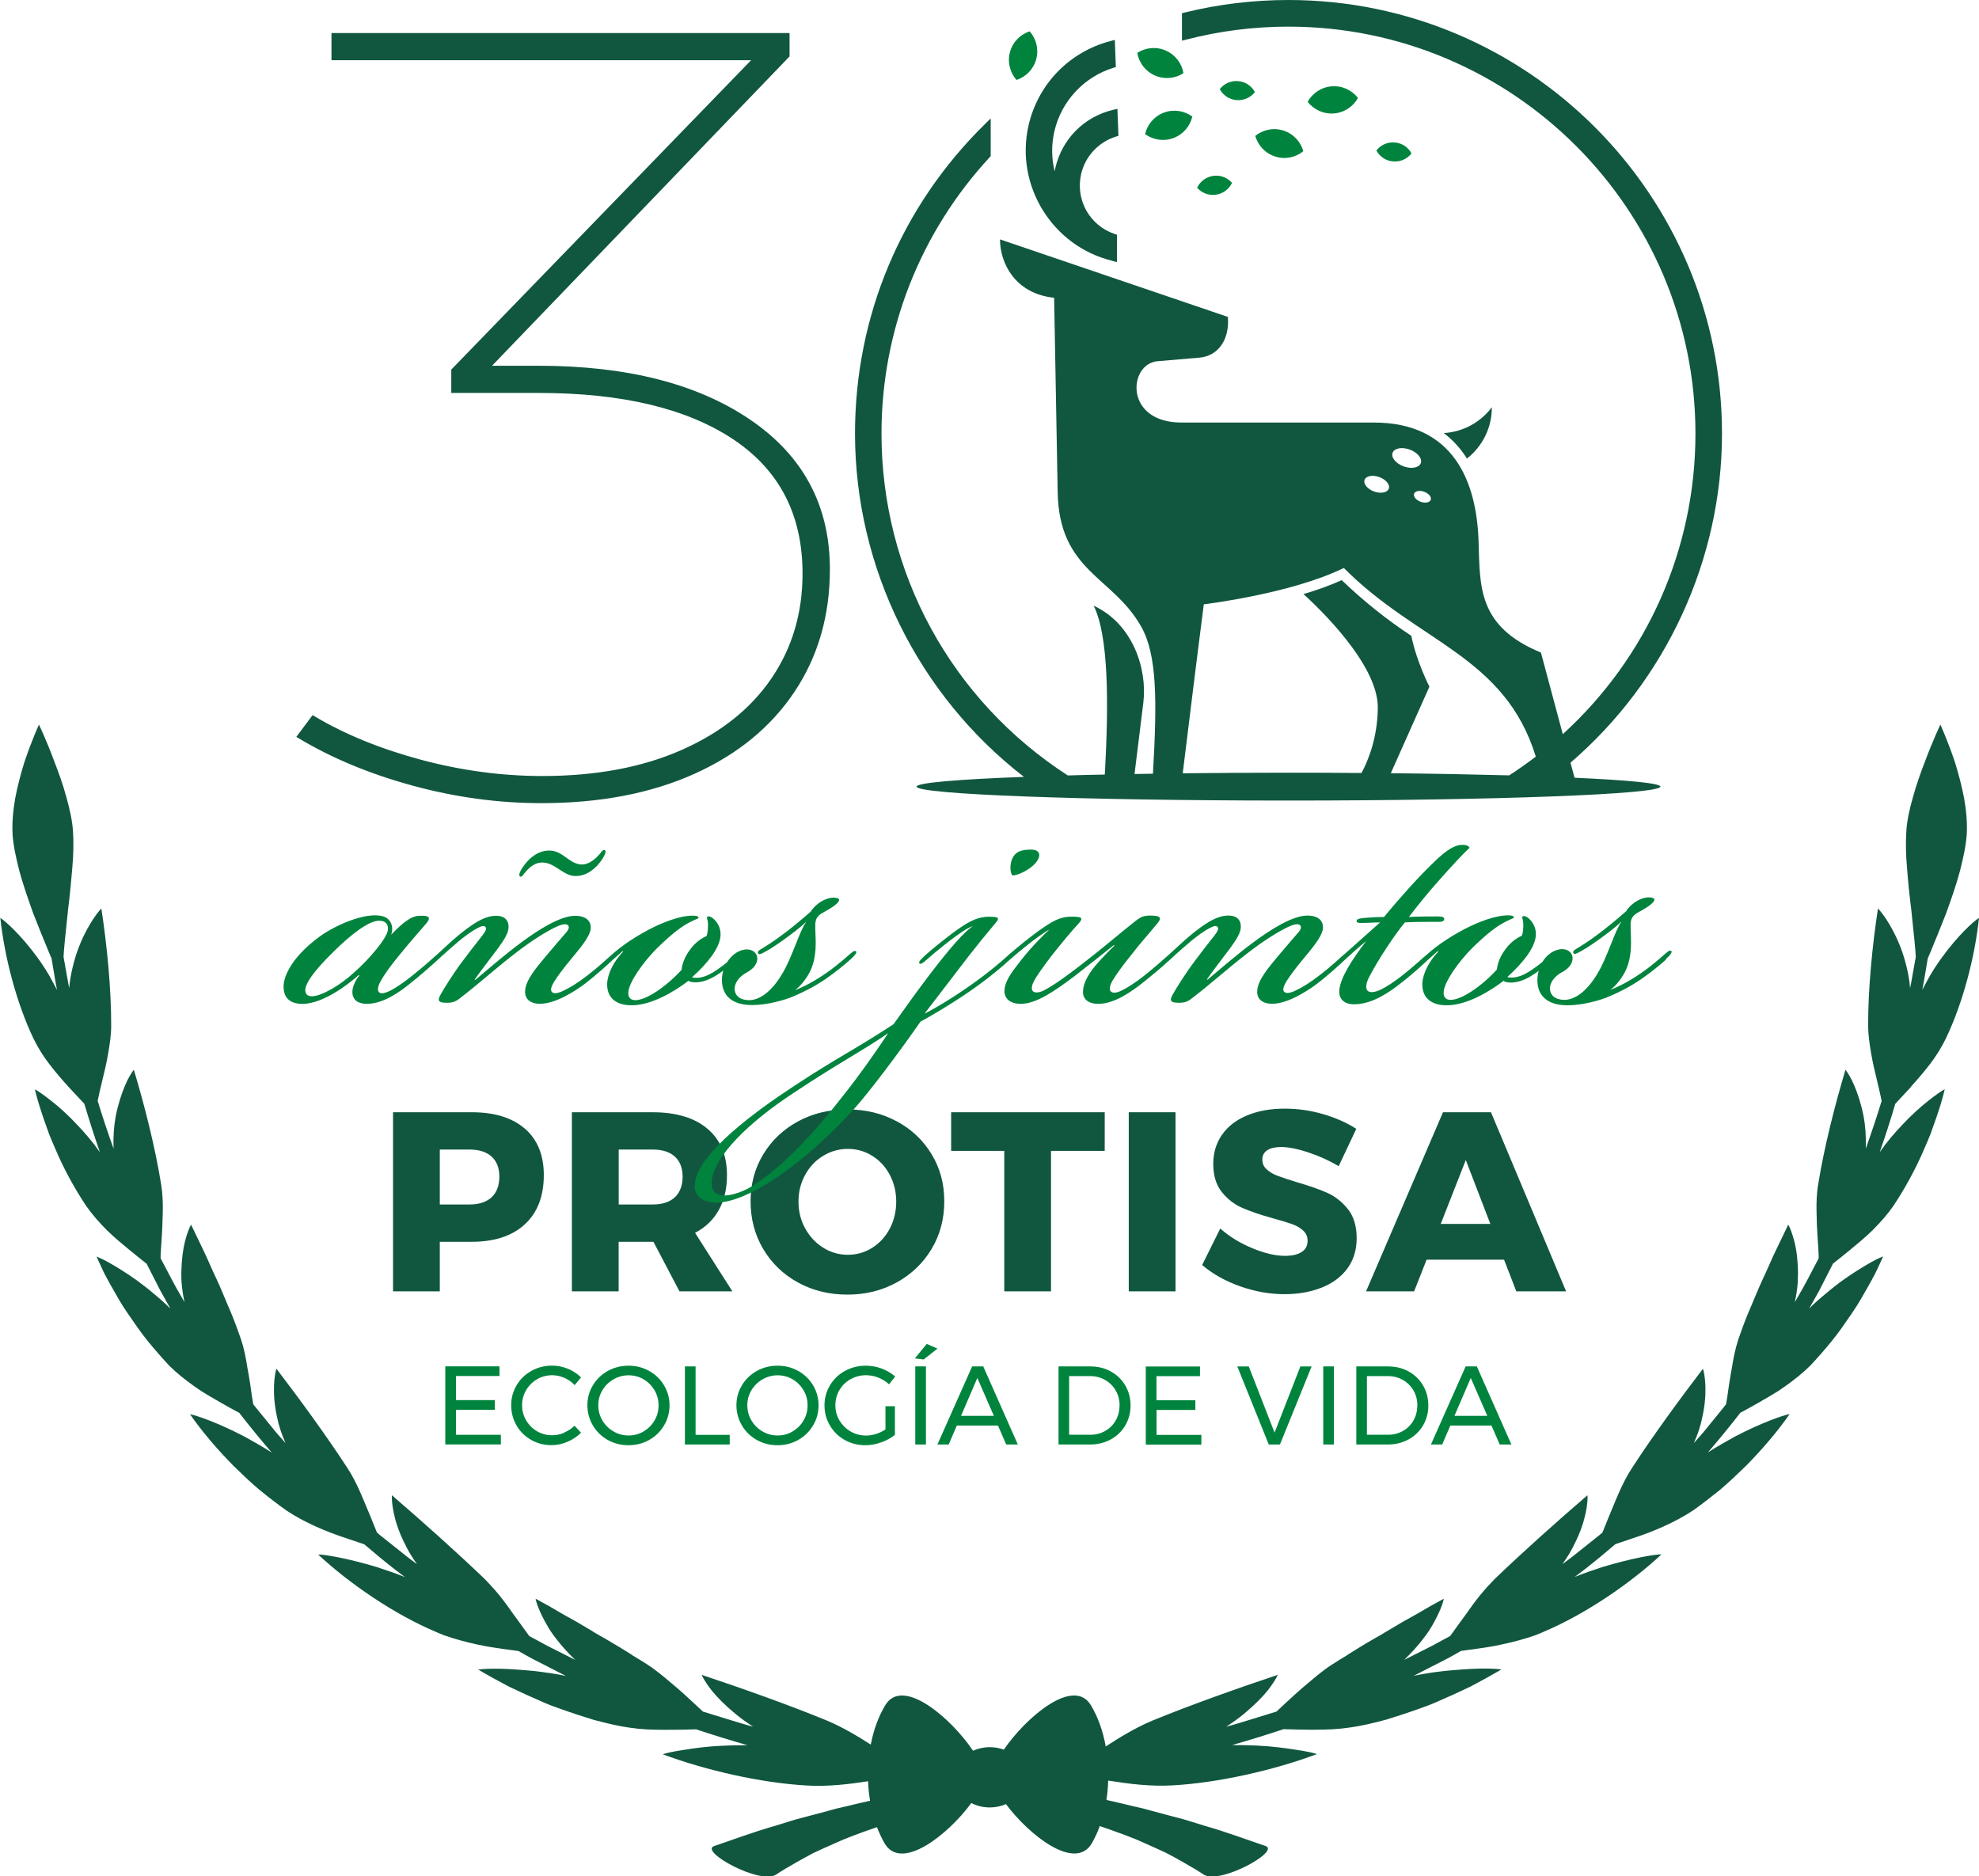 <?xml version="1.0" encoding="UTF-8"?> <svg xmlns="http://www.w3.org/2000/svg" id="Capa_2" viewBox="0 0 274.21 260"><defs><style> .cls-1, .cls-2 { fill: #00843d; } .cls-3, .cls-4, .cls-5 { fill: #115740; } .cls-4, .cls-2 { fill-rule: evenodd; } .cls-5 { stroke: #115740; stroke-miterlimit: 10; stroke-width: .74px; } </style></defs><g id="Capa_1-2" data-name="Capa_1"><path class="cls-3" d="M72.73,156.4c-1.75-1.52-4.2-2.28-7.36-2.28h-10.91v24.82h6.48v-6.87h4.43c3.16,0,5.62-.81,7.36-2.43,1.75-1.62,2.62-3.89,2.62-6.82,0-2.76-.87-4.9-2.62-6.43ZM68.11,165.91c-.72.66-1.74.99-3.06.99h-4.11v-7.61h4.11c1.32,0,2.34.32,3.06.97.72.65,1.08,1.58,1.08,2.78s-.36,2.21-1.08,2.87ZM99.6,167.66c.76-1.36,1.13-2.97,1.13-4.83,0-2.76-.9-4.9-2.71-6.43s-4.35-2.28-7.63-2.28h-11.15v24.82h6.48v-6.87h4.82l3.61,6.87h7.33l-5.17-8.11c1.44-.76,2.54-1.81,3.29-3.17ZM93.5,165.91c-.72.66-1.74.99-3.06.99h-4.71v-7.61h4.71c1.32,0,2.34.32,3.06.97.72.65,1.08,1.58,1.08,2.78s-.36,2.21-1.08,2.87ZM124.27,155.39c-2.04-1.11-4.33-1.66-6.85-1.66s-4.81.55-6.85,1.66c-2.04,1.11-3.65,2.63-4.82,4.57-1.17,1.94-1.75,4.11-1.75,6.51s.58,4.63,1.75,6.6c1.17,1.97,2.77,3.52,4.82,4.64,2.04,1.12,4.32,1.68,6.85,1.68s4.81-.57,6.85-1.7c2.04-1.13,3.65-2.68,4.82-4.64,1.17-1.96,1.75-4.15,1.75-6.59s-.58-4.58-1.75-6.51c-1.17-1.94-2.77-3.46-4.82-4.57ZM123.29,170.24c-.59,1.12-1.4,2.01-2.43,2.66-1.03.65-2.15.97-3.38.97s-2.36-.32-3.4-.97c-1.04-.65-1.87-1.53-2.5-2.66-.63-1.12-.94-2.37-.94-3.74s.31-2.58.92-3.7c.61-1.12,1.45-2,2.5-2.64,1.05-.64,2.19-.96,3.42-.96s2.35.32,3.38.96,1.84,1.52,2.43,2.64c.59,1.12.89,2.35.89,3.7s-.3,2.61-.89,3.74ZM131.79,154.12h21.28v5.35h-7.44v19.47h-6.48v-19.47h-7.36v-5.35ZM156.4,154.12h6.48v24.82h-6.48v-24.82ZM186.78,167.55c.8,1.03,1.2,2.37,1.2,4.02s-.44,3.06-1.31,4.23c-.87,1.17-2.07,2.05-3.59,2.64-1.52.59-3.22.89-5.08.89-2.05,0-4.1-.36-6.14-1.08-2.04-.72-3.81-1.7-5.29-2.96l2.51-5.06c1.25,1.11,2.73,2.02,4.44,2.73,1.71.71,3.23,1.06,4.55,1.06.97,0,1.73-.18,2.28-.53.55-.35.83-.87.83-1.56,0-.57-.21-1.04-.62-1.42-.41-.38-.93-.68-1.56-.9-.63-.22-1.5-.49-2.64-.8-1.7-.47-3.1-.95-4.21-1.43-1.11-.48-2.06-1.22-2.85-2.2-.79-.98-1.19-2.28-1.19-3.91,0-1.53.41-2.88,1.22-4.04.81-1.16,1.97-2.05,3.47-2.67,1.5-.63,3.24-.94,5.22-.94,1.79,0,3.56.25,5.31.76,1.75.51,3.28,1.19,4.6,2.04l-2.44,5.17c-1.32-.78-2.73-1.42-4.23-1.91-1.5-.5-2.76-.74-3.77-.74-.8,0-1.43.15-1.89.44-.46.3-.69.73-.69,1.29s.2,1,.6,1.36c.4.37.9.66,1.49.89.59.22,1.46.51,2.62.87,1.72.5,3.15.99,4.27,1.49,1.12.5,2.08,1.26,2.89,2.28ZM206.6,154.12h-6.66l-10.66,24.82h6.66l1.73-4.39h10.73l1.7,4.39h6.9l-10.41-24.82ZM199.63,169.59l3.47-8.85,3.4,8.85h-6.87Z"></path><path class="cls-1" d="M63.19,198.81h6.21v1.34h-7.7v-10.82h7.51v1.34h-6.03v3.34h5.39v1.34h-5.39v3.45ZM78.18,198.53c-.55.23-1.1.35-1.67.35-.76,0-1.46-.19-2.1-.56-.64-.37-1.14-.88-1.51-1.51s-.56-1.33-.56-2.09.19-1.46.56-2.09c.37-.63.88-1.14,1.51-1.51.64-.37,1.34-.56,2.1-.56.58,0,1.14.12,1.68.36.55.24,1.03.58,1.44,1.01l.88-1.07c-.52-.52-1.13-.91-1.83-1.2-.71-.28-1.43-.43-2.19-.43-1.04,0-1.99.24-2.86.73s-1.55,1.15-2.05,1.99c-.5.84-.75,1.76-.75,2.77s.25,1.95.74,2.8,1.17,1.51,2.02,2,1.8.73,2.83.73c.74,0,1.47-.15,2.19-.46.72-.3,1.35-.72,1.9-1.26l-.9-.97c-.42.4-.91.72-1.45.95ZM92.01,191.96c.5.84.76,1.76.76,2.77s-.25,1.94-.76,2.79-1.19,1.52-2.06,2.01c-.87.49-1.83.73-2.87.73s-2-.24-2.87-.73-1.56-1.16-2.06-2.01-.76-1.78-.76-2.79.25-1.93.76-2.77c.5-.84,1.19-1.5,2.06-1.99.87-.48,1.82-.73,2.87-.73s2,.24,2.87.73c.87.48,1.56,1.15,2.06,1.99ZM91.25,194.73c0-.76-.19-1.46-.56-2.09-.38-.63-.88-1.14-1.51-1.51-.63-.37-1.33-.56-2.08-.56s-1.45.19-2.09.56c-.64.37-1.16.87-1.54,1.51-.38.63-.57,1.33-.57,2.09s.19,1.46.57,2.1c.38.64.89,1.15,1.54,1.52.64.38,1.34.56,2.09.56s1.45-.19,2.08-.56c.63-.38,1.14-.88,1.51-1.52.38-.64.56-1.34.56-2.1ZM96.38,189.34h-1.48v10.82h6.21v-1.34h-4.73v-9.47ZM112.66,191.96c.5.84.76,1.76.76,2.77s-.25,1.94-.76,2.79-1.19,1.52-2.06,2.01c-.87.49-1.83.73-2.87.73s-2-.24-2.87-.73-1.56-1.16-2.06-2.01-.76-1.78-.76-2.79.25-1.93.76-2.77c.5-.84,1.19-1.5,2.06-1.99.87-.48,1.82-.73,2.87-.73s2,.24,2.87.73c.87.48,1.56,1.15,2.06,1.99ZM111.9,194.73c0-.76-.19-1.46-.56-2.09-.38-.63-.88-1.14-1.51-1.51-.63-.37-1.33-.56-2.08-.56s-1.45.19-2.09.56c-.64.37-1.16.87-1.54,1.51-.38.63-.57,1.33-.57,2.09s.19,1.46.57,2.1c.38.64.89,1.15,1.54,1.52.64.38,1.34.56,2.09.56s1.45-.19,2.08-.56c.63-.38,1.14-.88,1.51-1.52.38-.64.56-1.34.56-2.1ZM117.85,191.12c.65-.37,1.36-.56,2.13-.56.59,0,1.16.11,1.72.33.56.22,1.06.53,1.49.93l.85-1.08c-.53-.46-1.15-.83-1.86-1.1-.72-.27-1.45-.4-2.2-.4-1.06,0-2.03.24-2.91.73-.88.48-1.57,1.15-2.07,1.99-.5.84-.76,1.76-.76,2.77s.25,1.94.75,2.79c.5.85,1.18,1.52,2.05,2.01s1.82.73,2.86.73c.72,0,1.45-.13,2.18-.39.73-.26,1.37-.6,1.92-1.04v-3.97h-1.31v3.21c-.4.27-.84.48-1.31.63-.47.15-.93.22-1.38.22-.77,0-1.48-.19-2.13-.56-.65-.38-1.16-.89-1.55-1.53-.38-.64-.57-1.35-.57-2.11s.19-1.46.56-2.1c.38-.64.89-1.14,1.54-1.51ZM126.82,200.16h1.48v-10.82h-1.48v10.82ZM129.89,186.87l-1.48-.65-1.65,2.01,1.22.15,1.92-1.51ZM136.24,189.34l4.79,10.82h-1.61l-1.14-2.63h-5.7l-1.13,2.63h-1.56l4.81-10.82h1.55ZM137.71,196.19l-2.29-5.25-2.26,5.25h4.54ZM155.92,191.98c.48.82.73,1.75.73,2.77s-.25,1.94-.73,2.77c-.49.82-1.16,1.47-2.02,1.94-.86.47-1.81.7-2.87.7h-4.36v-10.82h4.4c1.05,0,2,.23,2.85.7s1.52,1.12,2,1.94ZM155.13,194.76c0-.77-.18-1.47-.54-2.09-.36-.62-.85-1.1-1.48-1.46s-1.32-.53-2.08-.53h-2.89v8.13h2.95c.75,0,1.43-.18,2.05-.53.61-.35,1.1-.83,1.45-1.45s.53-1.31.53-2.07ZM160.24,195.37h5.39v-1.34h-5.39v-3.34h6.03v-1.34h-7.51v10.82h7.7v-1.34h-6.21v-3.45ZM176.6,198.5l-3.57-9.16h-1.59l4.36,10.82h1.55l4.39-10.82h-1.56l-3.57,9.16ZM183.35,200.16h1.48v-10.82h-1.48v10.82ZM197.18,191.98c.48.82.73,1.75.73,2.77s-.25,1.94-.73,2.77c-.49.82-1.16,1.47-2.02,1.94-.86.47-1.81.7-2.87.7h-4.36v-10.82h4.4c1.05,0,2,.23,2.85.7s1.52,1.12,2,1.94ZM196.39,194.76c0-.77-.18-1.47-.54-2.09-.36-.62-.85-1.1-1.48-1.46s-1.32-.53-2.08-.53h-2.89v8.13h2.95c.75,0,1.43-.18,2.05-.53.61-.35,1.1-.83,1.45-1.45s.53-1.31.53-2.07ZM209.41,200.16h-1.61l-1.14-2.63h-5.7l-1.13,2.63h-1.56l4.81-10.82h1.55l4.79,10.82ZM206.08,196.19l-2.29-5.25-2.26,5.25h4.54Z"></path><path class="cls-1" d="M72.15,120.62c.83-1.45,2.27-2.83,4.07-2.76,1.79.07,2.62,1.79,4.27,1.93,1.24.07,2.27-1.03,2.76-1.65.14-.21.34-.41.55-.34.21.07.07.48-.07.76-.55,1.1-2,2.83-3.93,2.83h-.07c-1.59,0-2.76-1.72-4.34-1.86-1.31-.14-2.21.83-2.76,1.52-.28.34-.34.48-.55.41-.14-.07-.21-.28.07-.83ZM95.37,135.92c-1.79,1.38-5.03,3.38-7.86,3.38-2.14,0-3.45-1.03-3.38-3.03.07-1.38.9-3.03,2.21-4.41l-.07-.07c-.48.41-.76.69-1.24,1.1,0,0-.01,0-.02.01-.76.73-2.64,2.41-3.98,3.43-1.38,1.03-4.07,2.76-6.2,2.76-1.31,0-2.14-.62-2.07-1.79.07-1.52,1.59-3.24,2.89-4.82,1.03-1.24,2.07-2.41,2.89-3.38.28-.34.41-.76.07-.96-.34-.21-1.1.07-1.79.41-1.24.62-3.17,1.79-5.38,3.51-3.03,2.34-4.69,3.93-7.72,6.27-.62.48-1.03.62-1.79.62-.96,0-1.45-.14-.9-1.1.48-.9,1.93-3.17,3.03-4.62.76-1.03,2-2.62,2.76-3.58.48-.62.62-.96.48-1.17-.21-.28-.62-.14-1.03.07-.83.41-1.86,1.17-2.69,1.86-.79.67-1.75,1.51-2.63,2.31-.1.1-.21.2-.33.31-.9.83-2.55,2.27-3.86,3.31-1.38,1.1-3.65,2.76-5.93,2.76-1.31,0-1.93-.62-2-1.45-.07-.76.34-1.72.96-2.48l-.07-.07c-1.79,1.59-4.96,3.86-7.58,4-1.52.07-3.03-.48-2.83-2.76.21-1.65,1.59-4.07,4.96-6.55,2.27-1.65,6.2-3.31,8.48-2.89,1.38.21,1.86,1.45,1.45,2.62,1.65-1.72,2.83-2.62,3.93-2.62,1.45-.07,1.59.28.9,1.1-.9,1.03-2.41,2.76-3.86,4.55-.9,1.1-1.79,2.27-2.41,3.38-.48.83-.48,1.38-.21,1.59.34.28,1.03,0,1.59-.28.69-.34,2-1.24,3.1-2.14,1.45-1.17,2.55-2.14,3.31-2.83.02-.02.04-.03.06-.05.85-.78,2.27-2.13,3.45-3.05,1.86-1.45,3.24-2.27,4.69-2.27,1.31,0,1.72.76,1.72,1.52,0,.83-.55,1.72-1.45,2.96-1.03,1.38-2.48,3.24-3.24,4.34l.07.07c1.65-1.38,3.93-3.38,6.34-5.17,2.41-1.79,5.44-3.72,7.51-3.72,1.45,0,2.27.69,2.14,1.86-.21,1.24-1.65,2.83-2.76,4.2-1.1,1.31-1.93,2.48-2.27,3.03-.55.9-.55,1.31-.28,1.52.34.28,1.1,0,1.65-.28.83-.41,1.79-.96,3.31-2.14,1.17-.9,2.55-2.14,3.31-2.83.07-.06.14-.12.2-.17.51-.45,1.2-.98,1.73-1.35.9-.62,1.86-1.24,3.31-2,2-1.03,4.13-1.79,5.72-1.86.48,0,1.03,0,1.03.28,0,.14-.21.14-.76.41-1.65.76-3.03,1.93-4.96,3.79-2,2-3.86,4.69-4,6.06-.07.69.21,1.17.96,1.17,1.52,0,4.27-1.86,6.41-4.2.07-.69.34-1.72,1.24-2.89.76-1.03,1.72-1.59,2.21-1.79.21-.48.21-1.24.21-1.59,0-.76-.28-.96-.07-1.1.28-.14.69.14.96.41.55.55.96,1.38.83,2.41-.21,1.65-1.79,3.65-3.93,5.58.28.14,1.03.07,1.31,0,.62-.14,1.38-.48,2.34-1.17.47-.33.84-.61,1.2-.91.67-1.09,1.75-1.82,2.86-1.78.96.07,1.45.76,1.31,1.52-.14.69-.62,1.24-1.52,1.72-.62.34-1.52,1.1-1.59,2.07-.07,1.1.76,1.72,2,1.72,1.38,0,3.1-1.1,4.62-3.72,1.24-2,2.48-6.13,3.24-7.03v-.07c-.69.69-2.14,1.79-3.31,2.62-.96.69-2.07,1.38-2.62,1.65-.28.14-.55.28-.69.07-.07-.21,0-.34.34-.55.69-.41,1.79-1.1,2.89-1.93,1.24-.9,2.48-1.93,4.07-3.31.14-.28.62-.83,1.1-1.17.76-.55,1.52-.76,2-.76,1.59,0,.55.9-.34,1.45-.62.41-1.31.69-1.65,1.03-.55.55-.48,1.1-.48,1.86.07,1.93.21,3.72-.62,5.65-.41.96-1.38,2.27-2.21,2.83.76-.28,1.93-.83,3.03-1.52,1.93-1.17,3.38-2.41,4.55-3.45.34-.28.69-.62.9-.41.14.14-.14.55-.76,1.1-.69.62-2,1.72-3.51,2.76-1.52,1.03-3.03,1.79-4.34,2.34-1.24.55-3.72,1.24-5.79,1.24-3.65,0-4.41-2.21-4.14-4.14.03-.22.08-.43.14-.64-.13.1-.27.2-.41.3-1.1.76-1.93,1.1-2.62,1.24-.62.14-1.45.14-1.86-.14ZM53.75,128.82c.07-.9-.48-1.24-1.24-1.24-1.38,0-3.86,1.86-6.34,4.34-2.83,2.76-4,4.55-3.86,5.44.07.48.41.69.9.69,1.31,0,3.93-1.52,5.79-3.24,2.21-1.93,4.69-4.89,4.75-6ZM143.54,119.52c.83-1.03.48-1.79-.62-1.79h-.07c-1.24,0-2.14.21-2.62,1.31-.34.83-.28,1.93.07,2.27.69,0,2.41-.76,3.24-1.79ZM230.85,132.96c-.69.62-2,1.72-3.51,2.76-1.52,1.03-3.03,1.79-4.34,2.34-1.24.55-3.72,1.24-5.79,1.24-3.65,0-4.41-2.21-4.14-4.14.03-.22.08-.43.14-.64-.13.1-.27.2-.41.3-1.1.76-1.93,1.1-2.62,1.24-.62.14-1.45.14-1.86-.14-1.79,1.38-5.03,3.38-7.86,3.38-2.14,0-3.45-1.03-3.38-3.03.07-1.38.9-3.03,2.21-4.41l-.07-.07c-.48.41-.76.69-1.24,1.1-.01,0-.02.02-.03.02-.88.85-2.65,2.42-3.97,3.42-1.24.96-3.72,2.83-6.34,2.83-1.59,0-2.14-.9-2.07-1.93.14-1.72,1.72-4.2,3.72-6.82-1.1.9-1.93,1.65-2.76,2.41,0,0,0,0,0,0-.69.68-2.66,2.45-4.06,3.51-1.38,1.03-4.07,2.76-6.2,2.76-1.31,0-2.14-.62-2.07-1.79.07-1.52,1.59-3.24,2.89-4.82,1.03-1.24,2.07-2.41,2.89-3.38.28-.34.41-.76.07-.96-.34-.21-1.1.07-1.79.41-1.24.62-3.17,1.79-5.38,3.51-3.03,2.34-4.69,3.93-7.72,6.27-.62.48-1.03.62-1.79.62-.96,0-1.45-.14-.9-1.1.48-.9,1.93-3.17,3.03-4.62.76-1.03,2-2.62,2.76-3.58.48-.62.62-.96.48-1.17-.21-.28-.62-.14-1.03.07-.83.41-1.86,1.17-2.69,1.86-.9.76-2,1.72-2.96,2.62-.06.05-.11.1-.17.15-.91.85-2.36,2.05-3.76,3.16-1.24.96-3.65,2.76-5.93,2.76-1.38,0-2.14-.62-2.14-1.65,0-.96.48-1.93,1.1-2.83.76-1.1,2.07-2.41,3.24-3.58l-.07-.07c-1.38,1.1-3.72,2.96-5.51,4.34-2.83,2.14-5.31,3.79-7.37,3.79-1.45,0-2.34-.69-2.27-1.93.07-.96.69-2,1.31-2.83,1.38-1.86,2.76-3.51,4.89-5.51-.48.21-1.93,1.24-2.96,2.07-1.02.81-1.76,1.43-2.44,2.03-.01.01-.02.02-.04.03-1.03.96-2.96,2.55-4.41,3.58-2.34,1.72-5.72,3.79-7.99,5.03-2.96,4.27-7.17,9.85-9.17,12.06-6.55,7.24-14.54,13.02-19.16,13.02-1.24,0-3.31-.55-2.89-2.89.62-4.07,8.27-9.72,13.64-13.23,6.27-4.14,8.41-5.03,13.85-8.61,1.17-1.65,3.03-4.27,4.76-6.55,3.24-4.27,5.1-6.27,6.2-7.03-.07,0-.55.21-1.1.55-.55.34-1.72,1.17-2.76,2-1.03.83-1.79,1.45-2.48,2.07-.55.48-.83.69-1.03.55-.14-.14,0-.41.76-1.1.76-.69,3.24-2.76,4.89-3.86,1.59-1.1,2.69-1.52,4-1.52,1.52,0,1.45.21.76,1.03-1.17,1.38-2.34,2.83-3.58,4.41-1.59,2.07-4,5.24-6.13,7.99,1.93-.96,4.89-2.83,7.24-4.55,1.43-1.02,3.34-2.59,4.31-3.49.01,0,.02-.02.03-.03,0,0,0,0,0,0,.11-.11.25-.24.4-.35,1.02-.88,3.06-2.55,4.48-3.5,1.79-1.24,2.69-1.52,4-1.52,1.45,0,1.59.21.76,1.1-.9.96-2.21,2.55-3.58,4.27-1.1,1.45-2.21,2.96-2.55,3.72-.28.55-.28,1.03-.07,1.24.28.28.9.21,1.59-.14,1.52-.83,3.03-1.93,5.17-3.58,3.31-2.55,5.24-4.27,7.44-6,.55-.41.96-.76,2-.76,1.17,0,1.86.14,1.03,1.1-1.24,1.52-2.27,2.62-3.65,4.41-1.17,1.45-2.07,2.69-2.55,3.51-.41.69-.48,1.31-.21,1.52.34.28.9.14,1.59-.21.69-.34,2-1.17,3.1-2.07,1.35-1.08,2.5-2.1,3.26-2.78.02-.01.03-.03.04-.04,0,0,.02-.02.03-.02.07-.07.14-.13.21-.19.86-.79,2.22-2.07,3.35-2.96,1.86-1.45,3.24-2.27,4.69-2.27,1.31,0,1.72.76,1.72,1.52,0,.83-.55,1.72-1.45,2.96-1.03,1.38-2.48,3.24-3.24,4.34l.07.07c1.65-1.38,3.93-3.38,6.34-5.17,2.41-1.79,5.44-3.72,7.51-3.72,1.45,0,2.27.69,2.14,1.86-.21,1.24-1.65,2.83-2.76,4.2-1.1,1.31-1.93,2.48-2.27,3.03-.55.9-.55,1.31-.28,1.52.34.28,1.1,0,1.65-.28.83-.41,1.79-.96,3.31-2.14,1.17-.9,2.55-2.14,3.31-2.83.06-.05.11-.09.16-.13,1.78-1.59,3.55-3.15,4.8-4.28-.9,0-1.65.07-2.48.07-.48,0-.83,0-.76-.34.07-.28.76-.34,1.86-.41.9-.07,1.65-.07,1.93-.07,2.14-2.62,4.89-5.65,6.48-7.17,1.24-1.24,2.89-2.83,4.34-2.83.69,0,.96.21,1.03.41-.83.76-2.62,2.69-4.2,4.48-1.59,1.79-2.83,3.31-4.2,5.1,1.59-.07,2.83-.07,3.93-.07.55,0,1.03.07.96.41-.07.41-.69.34-1.24.34-1.52,0-2.62,0-4.2.07-1.38,1.65-3.72,5.17-4.96,7.58-.41.76-.62,1.72-.07,2,.41.21,1.17,0,1.72-.28.83-.41,2-1.17,3.1-2.07,1.24-.96,2.41-2.07,3.24-2.76.01-.01.03-.02.04-.03.52-.48,1.34-1.12,1.96-1.55.9-.62,1.86-1.24,3.31-2,2-1.03,4.13-1.79,5.72-1.86.48,0,1.03,0,1.03.28,0,.14-.21.14-.76.41-1.65.76-3.03,1.93-4.96,3.79-2,2-3.86,4.69-4,6.06-.07.69.21,1.17.96,1.17,1.52,0,4.27-1.86,6.41-4.2.07-.69.34-1.72,1.24-2.89.76-1.03,1.72-1.59,2.21-1.79.21-.48.21-1.24.21-1.59,0-.76-.28-.96-.07-1.1.28-.14.69.14.96.41.55.55.96,1.38.83,2.41-.21,1.65-1.79,3.65-3.93,5.58.28.14,1.03.07,1.31,0,.62-.14,1.38-.48,2.34-1.17.47-.33.84-.61,1.2-.91.67-1.09,1.75-1.82,2.86-1.78.96.07,1.45.76,1.31,1.52-.14.69-.62,1.24-1.52,1.72-.62.34-1.52,1.1-1.59,2.07-.07,1.1.76,1.72,2,1.72,1.38,0,3.1-1.1,4.62-3.72,1.24-2,2.48-6.13,3.24-7.03v-.07c-.69.69-2.14,1.79-3.31,2.62-.96.69-2.07,1.38-2.62,1.65-.28.14-.55.28-.69.07-.07-.21,0-.34.34-.55.69-.41,1.79-1.1,2.89-1.93,1.24-.9,2.48-1.93,4.07-3.31.14-.28.62-.83,1.1-1.17.76-.55,1.52-.76,2-.76,1.59,0,.55.9-.34,1.45-.62.41-1.31.69-1.65,1.03-.55.55-.48,1.1-.48,1.86.07,1.93.21,3.72-.62,5.65-.41.96-1.38,2.27-2.21,2.83.76-.28,1.93-.83,3.03-1.52,1.93-1.17,3.38-2.41,4.55-3.45.34-.28.69-.62.9-.41.14.14-.14.55-.76,1.1ZM123.07,143.16c-3.93,2.69-6.89,4.13-13.3,8.41-5.86,3.86-10.89,8.61-11.16,12.2-.07,1.17.41,1.59,1.03,1.79,1.1.34,3.03-.28,4.41-1.1,3.03-1.86,7.1-5.38,12.54-12.34,2.76-3.45,5.1-6.89,6.48-8.96Z"></path><path class="cls-4" d="M200.05,60.01c2.72-.16,5.12-1.53,6.66-3.58v.04c0,2.87-1.35,5.43-3.45,7.07-.86-1.37-1.93-2.56-3.21-3.53ZM154.06,36.14l.71.18v-3.79l-.32-.11c-3.46-1.16-5.46-4.72-4.65-8.29.56-2.46,2.41-4.45,4.82-5.2l.35-.11-.14-3.74-.56.13c-4.05.95-7.13,4.05-8.05,8.1-.03.14-.06.28-.09.42-.44-1.8-.46-3.67-.04-5.51.95-4.17,4.08-7.55,8.17-8.82l.35-.11-.14-3.76-.57.15c-5.72,1.48-10.08,5.97-11.39,11.72-1.89,8.3,3.3,16.7,11.56,18.73ZM230.06,109c0,1.06-23.07,1.93-51.53,1.93s-51.53-.86-51.53-1.93c0-.53,5.68-1.01,14.88-1.35-14.67-11.33-23.41-29.03-23.41-47.58,0-16.25,6.39-31.48,18-42.87l.8-.79v5.23l-.13.14c-9.67,10.45-15,24.05-15,38.29,0,19.23,9.65,36.93,25.81,47.38,1.64-.05,3.35-.09,5.13-.12.58-10.26.49-19.32-1.54-23.4,5.44,2.52,7.45,8.79,6.88,13.43l-1.22,9.89c.84-.01,1.69-.03,2.55-.04.59-10.16.57-16.46-1.61-20.35-3.93-7.02-11.39-7.63-11.59-18.67l-.49-26.93c-5.55-.58-7.51-4.98-7.5-8.09l31.57,10.74c.27,2.93-1.19,5.42-3.96,5.65l-5.77.49c-4.07.35-4.68,8.5,3.3,8.5h26.67c11.03,0,14.23,8.16,14.5,16.45.21,6.18-.2,11.78,8.64,15.42l3.03,11.31c11.64-10.6,18.38-25.59,18.38-41.65,0-31.09-25.3-56.39-56.39-56.39-4.8,0-9.56.6-14.17,1.8l-.59.15V1.83l.36-.09c4.7-1.16,9.54-1.74,14.4-1.74,33.12,0,60.07,26.95,60.07,60.07,0,17.5-7.78,34.26-20.99,45.61l.56,2.09c7.43.33,11.9.76,11.9,1.23ZM197.09,68.07c-.65-.15-1.18.08-1.18.5s.53.88,1.18,1.03c.65.15,1.18-.08,1.18-.5s-.53-.88-1.18-1.03ZM192.91,63.01c0,.71.9,1.49,2,1.74,1.11.25,2-.13,2-.84s-.9-1.49-2-1.74c-1.11-.25-2,.13-2,.84ZM189.04,66.72c0,.61.77,1.28,1.71,1.49.95.21,1.72-.11,1.72-.72s-.77-1.28-1.72-1.49c-.95-.21-1.71.11-1.71.72ZM178.53,107.07c3.46,0,6.85.01,10.12.04.98-1.82,2.2-4.9,2.26-8.98.1-6.13-8.53-14.21-10.3-15.81,1.79-.53,3.59-1.16,5.3-1.93,2.93,2.82,6.24,5.48,9.64,7.71.73,3.6,2.51,7.05,2.51,7.05l-5.35,11.99c5.98.06,11.52.17,16.4.3,1.27-.82,2.5-1.69,3.69-2.6-4.31-14-16.35-15.8-26.6-26.14-7.26,3.58-19.4,5.04-19.4,5.04-.78,6.01-2.34,18.67-2.92,23.41,4.64-.05,9.56-.08,14.65-.08Z"></path><path class="cls-2" d="M142.67,4.34c.9,1.02,1.29,2.45.91,3.86s-1.44,2.46-2.73,2.88c-.9-1.02-1.29-2.45-.91-3.86.38-1.41,1.44-2.46,2.73-2.88ZM171.56,11.24c-1.02-.09-1.96.36-2.55,1.11.45.84,1.3,1.44,2.32,1.52s1.96-.36,2.55-1.11c-.45-.84-1.3-1.44-2.32-1.52ZM193.26,19.74c-1.02-.09-1.96.36-2.55,1.11.45.84,1.3,1.44,2.32,1.52s1.96-.36,2.55-1.11c-.45-.84-1.3-1.44-2.32-1.52ZM168.11,24.37c-1.01.14-1.83.78-2.24,1.64.63.72,1.59,1.11,2.6.97s1.83-.78,2.24-1.64c-.63-.72-1.59-1.11-2.6-.97ZM161.28,15.6c-1.37.51-2.31,1.66-2.62,2.98,1.1.8,2.56,1.06,3.93.55s2.31-1.66,2.62-2.98c-1.1-.8-2.56-1.06-3.93-.55ZM184.53,11.96c-1.46.11-2.68.96-3.34,2.15.83,1.07,2.17,1.72,3.63,1.61s2.68-.96,3.34-2.15c-.83-1.07-2.17-1.72-3.63-1.61ZM177.83,18.09c-1.39-.44-2.84-.12-3.9.74.37,1.31,1.36,2.41,2.76,2.86s2.84.12,3.9-.74c-.37-1.31-1.36-2.41-2.76-2.86ZM161.54,7.01c-1.34-.59-2.82-.42-3.96.32.23,1.34,1.1,2.54,2.44,3.13s2.82.42,3.96-.32c-.23-1.34-1.1-2.54-2.44-3.13Z"></path><path class="cls-5" d="M103.74,58.46c7.26,4.94,10.88,11.74,10.88,20.41,0,6.35-1.61,11.94-4.84,16.78-3.23,4.84-7.81,8.59-13.76,11.26-5.95,2.67-12.95,4.01-21.01,4.01-5.95,0-11.87-.81-17.76-2.42-5.9-1.61-11.11-3.78-15.65-6.5l1.81-2.42c4.23,2.52,9.17,4.53,14.81,6.05,5.64,1.51,11.29,2.27,16.93,2.27,7.46,0,13.93-1.21,19.42-3.63,5.49-2.42,9.7-5.77,12.62-10.05,2.92-4.28,4.38-9.2,4.38-14.74,0-8.26-3.25-14.56-9.75-18.9-6.5-4.33-15.55-6.5-27.13-6.5h-11.79v-2.72L104.95,7.97h-58.65v-3.02h62.73v2.72l-41.72,43.38h7.26c12.19,0,21.92,2.47,29.17,7.41Z"></path><path class="cls-3" d="M264.71,150.66c.87-.96,1.8-2.03,2.68-3.17.88-1.14,1.63-2.36,2.23-3.59,2.37-4.94,4.04-11.4,4.59-16.71-.79.5-2.98,2.49-5.14,5.49-.55.75-1.09,1.56-1.6,2.43-.26.44-.5.88-.74,1.35-.12.23-.25.46-.37.7.01-.06.02-.12.03-.17.32-1.68.51-3,.67-3.88.02-.11.04-.22.05-.31.11-.25.21-.5.33-.76.72-1.71,1.46-3.59,2.22-5.5.69-1.91,1.38-3.87,1.88-5.73.48-1.86.87-3.64.97-5.18.09-1.55-.05-3.29-.36-5.01-.33-1.73-.79-3.44-1.26-4.96-1.01-3.03-2.03-5.25-2.03-5.25,0,0-1.07,2.23-2.16,5.18-.58,1.48-1.16,3.13-1.62,4.79-.48,1.66-.86,3.32-.94,4.82-.1,1.5-.07,3.24.1,5.1.14,1.86.34,3.83.59,5.79.18,1.96.43,3.91.57,5.71.02.27.04.54.05.8-.14.8-.37,2.04-.66,3.68-.04.2-.09.42-.13.63-.02-.25-.04-.5-.07-.74-.07-.5-.15-.99-.25-1.46-.2-.95-.44-1.84-.72-2.67-1.13-3.31-2.81-5.56-3.41-6.15-.77,5.01-1.38,11.15-1.36,16.23,0,1.27.2,2.59.42,3.88.22,1.29.52,2.56.81,3.73.25,1.05.48,2.01.64,2.82-.64,2.09-1.37,4.3-2.2,6.61.06-1.62-.05-3.13-.3-4.49-.34-1.7-.82-3.15-1.29-4.25-.47-1.1-.96-1.86-1.22-2.19-1.46,4.86-2.98,10.85-3.78,15.86-.22,1.25-.26,2.56-.23,3.87.02,1.3.07,2.58.16,3.77.04.6.08,1.16.11,1.69.02.33.02.64.03.93-.24.45-.48.91-.72,1.37-.48.9-.94,1.82-1.45,2.73-.38.66-.76,1.32-1.14,1.98.1-.46.18-.91.25-1.36.07-.47.13-.94.16-1.39.02-.46.03-.9.03-1.33-.02-1.72-.21-3.2-.51-4.35-.3-1.15-.63-1.95-.84-2.31-.56,1.15-1.14,2.37-1.74,3.62-.61,1.24-1.13,2.56-1.75,3.84-.6,1.28-1.12,2.61-1.67,3.87-.55,1.27-1.04,2.52-1.46,3.73-.46,1.19-.78,2.47-1.02,3.76-.05.32-.11.65-.16.97-.06.32-.11.63-.17.94-.11.62-.2,1.23-.29,1.82-.11.85-.23,1.65-.36,2.35-.11.14-.22.29-.34.43-.74.9-1.48,1.81-2.22,2.73l-.56.69-.59.67c-.25.28-.5.57-.75.85.55-1.24.95-2.44,1.17-3.58.76-3.36.35-5.97.09-6.72-3.17,4.15-6.92,9.27-9.77,13.66-1.45,2.16-2.41,4.83-3.35,7.04-.29.71-.55,1.39-.81,2l-.35.3-.74.59c-.99.79-1.98,1.58-2.97,2.37-.48.38-.98.75-1.48,1.11.73-1.01,1.32-2.02,1.77-2.99,1.57-3.14,1.77-5.78,1.7-6.55-4.08,3.5-8.97,7.87-12.87,11.62-.24.24-.47.49-.7.74-.24.25-.47.5-.69.76-.45.52-.89,1.05-1.3,1.6-.41.55-.81,1.1-1.19,1.65-.39.54-.77,1.06-1.14,1.56-.4.56-.78,1.09-1.14,1.58-.85.47-1.71.93-2.57,1.39-1.16.58-2.32,1.17-3.47,1.75-.11.06-.22.11-.33.16.08-.07.16-.15.24-.23.74-.73,1.4-1.45,1.97-2.15.57-.71,1.06-1.35,1.46-2.01.4-.66.72-1.26.98-1.8.52-1.08.78-1.89.84-2.28-1.23.66-2.51,1.38-3.8,2.15-1.29.7-2.6,1.45-3.89,2.24-.61.39-1.35.79-2.05,1.2-.7.4-1.39.81-2.07,1.23-.34.21-.67.42-1,.62l-.49.31-.06.04-.03.02h0s0,0,0,0c-.1.05.14-.06.11-.05h-.01s-.12.08-.12.08l-.24.14c-.63.38-1.24.75-1.82,1.13-1.18.75-2.28,1.69-3.36,2.6-1.09.9-2.12,1.84-3.06,2.72-.46.43-.9.83-1.3,1.21-1.17.36-2.34.72-3.51,1.08-1.15.35-2.29.72-3.45,1.01.9-.57,1.72-1.17,2.44-1.76,1.45-1.2,2.57-2.34,3.35-3.3.76-.99,1.2-1.75,1.35-2.12-5.41,1.81-12.01,4.14-17.42,6.36-2.23.94-4.45,2.28-6.41,3.56-.38-2.1-1.07-4.08-2.07-5.73-2.4-3.94-8.99,1.69-12.05,6.17-.6-.22-1.26-.34-1.96-.34-.84,0-1.62.18-2.31.49-3.02-4.5-9.73-10.3-12.15-6.32-.96,1.58-1.63,3.46-2.02,5.47-1.86-1.2-3.93-2.42-6.01-3.3-5.41-2.23-12.01-4.56-17.42-6.36.15.37.59,1.13,1.35,2.12.77.96,1.89,2.1,3.35,3.3.72.6,1.54,1.19,2.44,1.76-1.16-.3-2.3-.66-3.45-1.01-1.16-.36-2.33-.72-3.51-1.08-.41-.38-.85-.79-1.3-1.21-.94-.88-1.97-1.82-3.06-2.72-1.08-.91-2.18-1.85-3.36-2.6-.59-.38-1.2-.76-1.82-1.13l-.24-.14-.12-.07h-.01s.21.09.11.04h0s0,0,0,0l-.03-.02-.06-.04-.49-.31c-.33-.21-.67-.41-1-.62-.68-.41-1.37-.82-2.07-1.23-.7-.4-1.44-.8-2.05-1.2-1.29-.79-2.6-1.54-3.89-2.24-1.29-.77-2.57-1.5-3.8-2.15.06.39.32,1.2.84,2.28.26.54.59,1.15.98,1.8.4.66.89,1.31,1.46,2.01.57.7,1.22,1.42,1.97,2.15.08.07.16.15.24.23-.11-.05-.22-.11-.33-.16-1.15-.58-2.31-1.16-3.47-1.75-.86-.46-1.71-.92-2.57-1.39-.36-.49-.74-1.02-1.14-1.58-.36-.5-.75-1.02-1.14-1.56-.38-.55-.78-1.1-1.19-1.65-.41-.55-.85-1.08-1.3-1.6-.23-.26-.46-.51-.69-.76-.23-.25-.46-.5-.7-.74-3.9-3.75-8.8-8.11-12.87-11.62-.06.77.13,3.41,1.7,6.55.45.97,1.04,1.98,1.77,2.99-.5-.36-1-.73-1.48-1.11-.99-.79-1.98-1.58-2.97-2.37l-.74-.59-.35-.3c-.26-.61-.52-1.29-.81-2-.95-2.21-1.9-4.88-3.35-7.04-2.85-4.38-6.6-9.51-9.77-13.66-.26.75-.67,3.36.09,6.72.22,1.14.62,2.34,1.17,3.58-.25-.28-.5-.57-.75-.85l-.59-.67-.56-.69c-.75-.91-1.49-1.82-2.23-2.73-.12-.14-.23-.28-.34-.43-.13-.7-.25-1.49-.36-2.35-.09-.59-.18-1.2-.29-1.82-.06-.31-.11-.62-.17-.94-.05-.32-.11-.64-.16-.97-.23-1.29-.55-2.57-1.02-3.76-.42-1.21-.91-2.47-1.46-3.73-.55-1.27-1.06-2.59-1.67-3.87-.62-1.28-1.14-2.59-1.75-3.84-.6-1.25-1.19-2.46-1.74-3.62-.21.35-.54,1.16-.84,2.31-.29,1.15-.48,2.62-.51,4.35,0,.43,0,.87.03,1.33.04.45.09.92.16,1.39.07.44.15.9.25,1.36-.38-.66-.76-1.33-1.14-1.98-.51-.91-.97-1.83-1.45-2.73-.24-.46-.48-.92-.72-1.37,0-.29,0-.6.03-.93.04-.53.07-1.1.11-1.69.09-1.19.13-2.47.16-3.77.03-1.31-.02-2.63-.23-3.87-.8-5.01-2.31-11-3.78-15.86-.26.32-.76,1.09-1.22,2.19-.47,1.1-.95,2.55-1.29,4.25-.25,1.36-.36,2.87-.3,4.49-.83-2.31-1.56-4.51-2.2-6.61.15-.81.38-1.77.64-2.82.29-1.17.59-2.44.81-3.73.22-1.29.43-2.62.42-3.88.02-5.08-.59-11.23-1.36-16.23-.6.59-2.28,2.84-3.41,6.15-.28.83-.52,1.72-.72,2.67-.1.47-.18.96-.25,1.46-.03.24-.05.49-.07.74-.05-.22-.09-.43-.13-.63-.3-1.64-.52-2.88-.66-3.68.02-.26.04-.53.05-.8.14-1.8.39-3.75.57-5.71.25-1.97.44-3.94.59-5.79.17-1.86.2-3.6.1-5.1-.09-1.5-.47-3.16-.94-4.82-.45-1.66-1.04-3.31-1.62-4.79-1.08-2.95-2.16-5.18-2.16-5.18,0,0-1.02,2.22-2.03,5.25-.47,1.51-.93,3.23-1.26,4.96-.3,1.73-.45,3.46-.36,5.01.1,1.55.49,3.32.97,5.18.51,1.86,1.2,3.81,1.88,5.73.75,1.91,1.5,3.79,2.22,5.5.11.26.22.51.33.76.02.1.03.2.05.31.16.89.35,2.2.67,3.88.01.06.02.11.03.17-.12-.24-.24-.47-.37-.7-.24-.46-.49-.91-.74-1.35-.51-.87-1.05-1.68-1.6-2.43-2.17-2.99-4.36-4.99-5.14-5.49.56,5.31,2.22,11.76,4.59,16.71.6,1.23,1.35,2.45,2.23,3.59.88,1.14,1.81,2.21,2.68,3.17.79.86,1.53,1.63,2.14,2.29.63,2.12,1.34,4.36,2.16,6.71-.99-1.41-2.07-2.67-3.12-3.77-1.28-1.38-2.55-2.51-3.61-3.34-1.06-.84-1.86-1.39-2.28-1.6.3,1.32.75,2.69,1.22,4.09.24.7.49,1.41.75,2.11.28.7.58,1.41.89,2.11,1.19,2.81,2.7,5.53,4.26,7.86.81,1.16,1.79,2.27,2.82,3.31,1.04,1.03,2.19,1.97,3.21,2.81.52.42,1.01.81,1.47,1.19.31.24.59.46.86.68.39.76.78,1.52,1.17,2.29.25.49.5.97.75,1.47.27.48.54.97.82,1.46.19.33.38.67.57,1.01-.39-.38-.78-.75-1.17-1.1-.4-.36-.8-.69-1.2-1.02-.38-.33-.77-.65-1.15-.94-1.52-1.2-3.01-2.15-4.19-2.85-1.17-.71-2.09-1.15-2.54-1.31.28.63.58,1.28.89,1.94.31.66.69,1.31,1.05,1.98.75,1.32,1.5,2.69,2.41,3.99.9,1.3,1.78,2.61,2.76,3.81.99,1.21,1.99,2.35,2.98,3.41,1.04,1.03,2.25,1.99,3.48,2.86.31.22.62.43.93.64.32.2.64.39.96.59.64.38,1.26.74,1.86,1.08.88.51,1.72.96,2.46,1.36,1.43,1.84,2.93,3.68,4.5,5.5-1.3-.84-2.61-1.57-3.8-2.23-3.57-1.86-6.57-2.91-7.53-3.09,1.62,2.35,3.73,4.82,6.02,7.15,1.18,1.15,2.35,2.28,3.59,3.32,1.26,1.03,2.51,1.99,3.73,2.86,2.53,1.69,5.61,2.98,8.32,3.86.91.3,1.74.58,2.49.84,1.36,1.17,2.75,2.32,4.18,3.44.48.37.96.74,1.45,1.1-1.35-.54-2.66-.99-3.9-1.39-3.96-1.19-7.14-1.74-8.13-1.74,4.35,4.05,10.6,8.32,16.36,10.74.35.16.71.31,1.08.45.38.13.76.26,1.14.38.77.24,1.55.45,2.33.64.78.19,1.55.36,2.3.5.76.14,1.52.24,2.23.35.84.12,1.62.22,2.34.32.04.02.08.05.12.07.61.34,1.2.7,1.83,1.02l1.88.96,1.87.96c.29.15.57.3.86.44-.17-.03-.34-.07-.5-.1-1.12-.22-2.22-.38-3.26-.51-1.04-.13-2.06-.19-2.95-.27-.9-.07-1.72-.11-2.45-.12-1.45-.03-2.52.04-3,.12,1.33.78,2.76,1.57,4.25,2.35,1.56.75,3.18,1.49,4.81,2.19.83.37,1.6.64,2.39.92.78.28,1.57.55,2.34.8.39.13.78.25,1.16.37l.58.18.07.02h.04s0,.01,0,.01h0s.12.05.12.05h.02s.15.05.15.05l.3.08c.81.21,1.6.41,2.38.59,1.56.35,3.18.59,4.8.68,1.63.07,3.22.06,4.65.04.71-.02,1.4-.04,2.03-.05.04,0,.08,0,.12,0,2.38.79,4.75,1.52,7.12,2.2-1.22-.01-2.39.01-3.49.07-2.08.09-3.93.34-5.37.58-1.42.21-2.45.44-2.9.6,5.92,2.22,13.64,3.98,19.96,4.33,2.86.18,5.88-.18,8.5-.59.03.91.12,1.82.27,2.7-1.12.25-2.21.51-3.27.77-.44.1-.88.2-1.32.3-.43.12-.86.23-1.28.35-.85.23-1.68.45-2.51.67-.82.23-1.64.41-2.43.66-.8.25-1.58.49-2.36.73-3.2.92-5.82,1.92-8.43,2.8-2.13.73,6.43,5.44,8.6,3.94.72-.49,1.68-1.05,2.98-1.79.65-.36,1.37-.77,2.18-1.19.85-.4,1.78-.82,2.8-1.27,1.69-.79,3.71-1.52,6-2.31.3.79.65,1.54,1.05,2.24,2.32,3.98,8.85-1.24,12.02-5.58.75.39,1.63.61,2.57.61.8,0,1.56-.17,2.23-.46,3.21,4.31,9.61,9.36,11.9,5.42.43-.74.8-1.54,1.1-2.38,2.45.85,4.61,1.61,6.4,2.45,1.02.45,1.95.88,2.8,1.27.82.42,1.54.83,2.18,1.19,1.3.74,2.26,1.3,2.98,1.79,2.16,1.5,10.73-3.21,8.6-3.94-2.61-.88-5.23-1.88-8.43-2.8-.77-.24-1.56-.48-2.36-.73-.79-.25-1.61-.43-2.43-.66-.82-.22-1.66-.44-2.51-.67-.42-.11-.85-.23-1.28-.35-.44-.1-.88-.2-1.32-.3-1.2-.3-2.44-.58-3.71-.87.14-.88.22-1.78.25-2.68,2.73.44,5.92.85,8.96.66,6.31-.35,14.04-2.11,19.96-4.33-.45-.16-1.47-.4-2.9-.6-1.43-.23-3.28-.48-5.37-.58-1.1-.05-2.27-.08-3.49-.07,2.36-.68,4.74-1.4,7.12-2.2.04,0,.08,0,.12,0,.63.02,1.32.03,2.03.05,1.44.03,3.02.04,4.65-.04,1.62-.09,3.24-.34,4.8-.68.78-.18,1.57-.37,2.38-.59l.3-.08.15-.04h.02s.12-.06.12-.06h0s0,0,0,0h.04s.07-.03.07-.03l.58-.18c.38-.12.77-.25,1.16-.37.78-.26,1.56-.52,2.34-.8.78-.28,1.55-.55,2.39-.92,1.63-.7,3.25-1.44,4.81-2.19,1.49-.78,2.92-1.58,4.25-2.35-.48-.08-1.55-.15-3-.12-.73.01-1.55.05-2.45.12-.89.08-1.91.14-2.95.27-1.05.12-2.14.29-3.26.51-.17.03-.34.07-.5.1.29-.14.57-.29.86-.44l1.87-.96,1.88-.96c.62-.32,1.22-.68,1.83-1.02.04-.02.08-.05.12-.07.72-.1,1.5-.2,2.34-.32.71-.1,1.47-.21,2.23-.35.75-.15,1.53-.32,2.3-.5.78-.19,1.56-.4,2.33-.64.38-.12.77-.24,1.14-.38.37-.14.73-.29,1.08-.45,5.76-2.42,12.01-6.69,16.36-10.74-1,0-4.17.55-8.13,1.74-1.24.4-2.55.85-3.9,1.39.49-.36.97-.73,1.45-1.1,1.43-1.12,2.82-2.27,4.18-3.44.75-.25,1.58-.53,2.49-.84,2.71-.88,5.79-2.18,8.32-3.86,1.22-.87,2.47-1.84,3.73-2.86,1.23-1.04,2.41-2.18,3.59-3.32,2.29-2.33,4.39-4.8,6.02-7.15-.96.18-3.96,1.23-7.53,3.09-1.19.66-2.5,1.39-3.8,2.23,1.57-1.82,3.07-3.66,4.5-5.5.74-.4,1.58-.85,2.46-1.36.6-.34,1.22-.7,1.86-1.08.32-.19.64-.39.96-.59.31-.21.62-.42.93-.64,1.23-.87,2.44-1.83,3.48-2.86.99-1.05,1.99-2.2,2.98-3.41.99-1.21,1.87-2.51,2.76-3.81.91-1.3,1.65-2.66,2.41-3.99.36-.67.74-1.32,1.05-1.98.31-.66.61-1.3.89-1.94-.45.16-1.37.6-2.54,1.31-1.18.71-2.67,1.65-4.19,2.85-.38.3-.77.61-1.15.94-.4.33-.8.66-1.2,1.02-.39.35-.79.72-1.17,1.1.19-.34.38-.68.57-1.01.27-.49.55-.97.82-1.46.25-.49.5-.98.75-1.47.39-.77.78-1.53,1.17-2.29.27-.21.56-.44.86-.68.46-.37.95-.77,1.47-1.19,1.02-.84,2.17-1.78,3.21-2.81,1.03-1.04,2.02-2.15,2.82-3.31,1.55-2.33,3.06-5.05,4.26-7.86.31-.7.61-1.4.89-2.11.26-.71.51-1.41.75-2.11.48-1.4.92-2.77,1.22-4.09-.42.21-1.22.76-2.28,1.6-1.06.84-2.33,1.96-3.61,3.34-1.05,1.1-2.13,2.36-3.12,3.78.82-2.34,1.54-4.59,2.16-6.71.61-.66,1.35-1.43,2.14-2.29Z"></path></g></svg> 